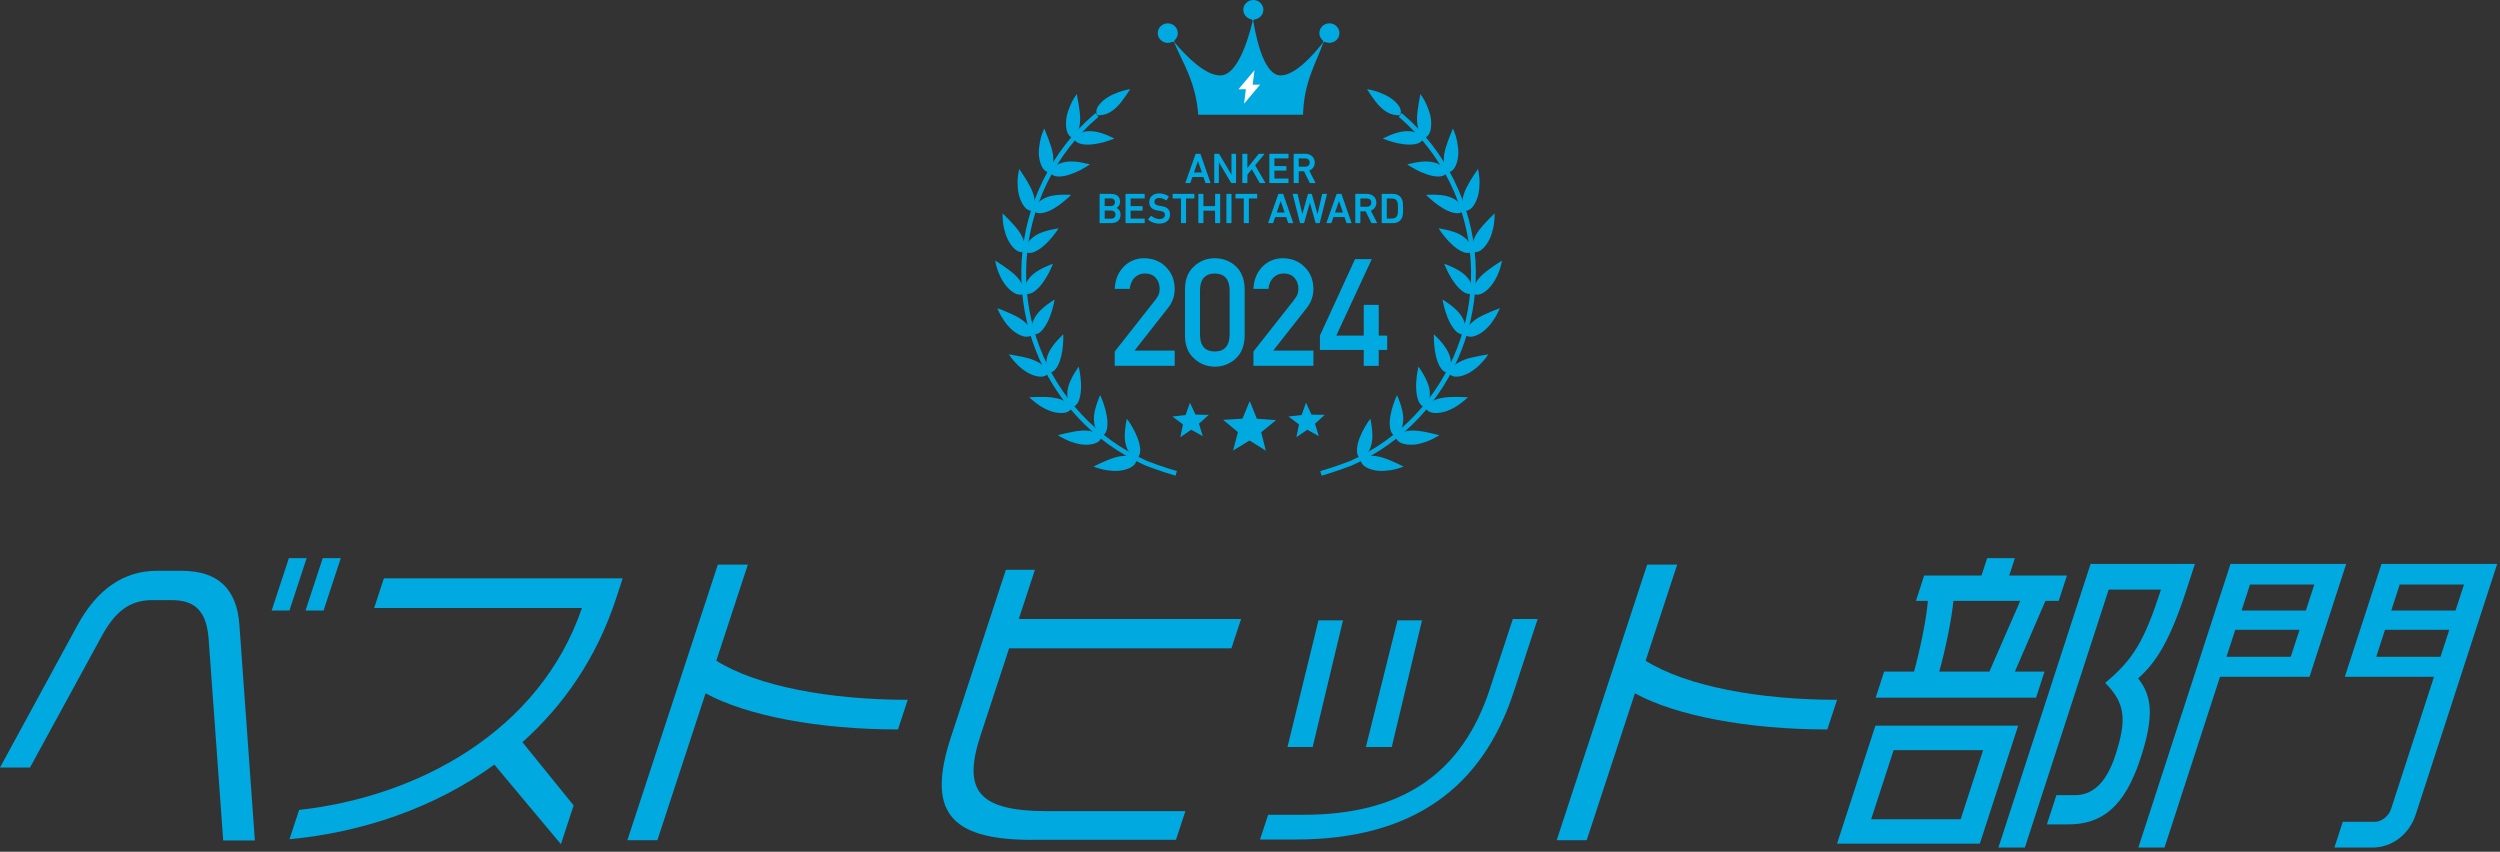 <svg xmlns="http://www.w3.org/2000/svg" fill="none" viewBox="0 0 499 170" height="170" width="499">
<rect x="0" y="0" width="499" height="170" fill="#333333" stroke="none"/>
<g clip-path="url(#clip0_4187_4429)">
<path fill="#00A9E0" d="M44.552 167.77L41.648 127.589C41.23 121.8 38.802 119.786 34.228 119.786H30.36C25.726 119.786 22.847 122.255 20.215 127.134L5.989 153.199H0L15.427 124.859C19.363 117.578 24.747 113.938 31.255 113.938H36.281C43.624 113.938 47.304 117.645 47.789 124.792L50.873 167.761H44.561L44.552 167.77ZM54.221 121.867L57.663 111.401H61.206L57.765 121.867H54.221ZM60.976 121.867L64.418 111.401H68.021L64.58 121.867H60.976Z"></path>
<path fill="#00A9E0" d="M98.671 152.618C86.753 161.264 72.331 166.143 57.781 167.509L59.707 161.66C83.295 159.056 107.726 146.053 116.159 121.353H74.682L76.625 115.438H124.286L122.923 119.601C119.098 131.238 112.573 140.727 104.276 148.143L114.498 160.759L111.96 168.495L98.688 152.635L98.671 152.618Z"></path>
<path fill="#00A9E0" d="M140.838 138.385L131.212 167.703H125.223L143.283 112.699H149.271L142.976 131.879C151.146 137.011 165.729 139.682 181.182 139.682L179.24 145.598C163.395 145.598 149.024 142.868 140.838 138.385Z"></path>
<path fill="#00A9E0" d="M205.937 167.635C189.13 167.635 185.058 161.593 189.82 147.09L200.775 113.735H206.567L203.347 123.553H247.721L245.796 129.401H201.422L195.723 146.761C192.094 157.809 195.195 161.905 209.106 161.905H236.604L234.722 167.627H205.929L205.937 167.635Z"></path>
<path fill="#00A9E0" d="M258.583 167.568H251.495L253.122 162.629H260.21C280.305 162.629 291.967 153.983 297.368 137.533L301.959 123.553H306.917L302.113 138.182C295.877 157.169 282.026 167.568 258.583 167.568ZM256.981 149.104L263.166 123.814H268.064L262.007 149.104H256.981ZM272.63 149.104L278.942 123.814H283.84L277.792 149.104H272.638H272.63Z"></path>
<path fill="#00A9E0" d="M326.331 138.385L316.705 167.703H310.717L328.776 112.699H334.765L328.469 131.879C336.639 137.011 351.223 139.682 366.675 139.682L364.733 145.598C348.888 145.598 334.518 142.868 326.331 138.385Z"></path>
</g>
<g clip-path="url(#clip1_4187_4429)">
<path fill="#00A9E0" d="M366.676 168.395L374.33 144.84H402.827L395.173 168.395H366.676ZM395.83 149.724H377.966L373.482 163.528H391.345L395.83 149.724ZM374.38 139.257L376.069 134.057H382.043C383.125 130.138 384.498 123.79 384.806 119.938H382.418L384.065 114.871H395.514L396.637 111.401H402.17L401.047 114.871H412.562L410.915 119.938H408.269L402.17 134.057H408.086L406.397 139.257H374.38ZM389.906 119.938C389.515 123.857 388.242 129.889 387.077 134.057H397.078L403.243 119.938H389.906ZM412.779 164.551H408.56L410.457 158.71H414.168C417.504 158.71 420.35 156.53 422.23 150.748C424.543 143.626 424.227 140.347 420.192 136.304C425.717 131.686 427.938 128.15 431.333 117.691H420.891L404.167 169.169H398.884L417.28 112.557H438.106L436.433 117.691C433.072 128.025 430.318 132.26 426.773 135.405C429.527 138.933 430.018 142.852 427.281 151.264C424.069 161.148 419.501 164.551 412.77 164.551H412.779Z"></path>
<path fill="#00A9E0" d="M443.115 135.089L432.04 169.169H426.815L445.211 112.558H468.3L460.979 135.089H443.115ZM458.99 125.712H446.16L444.404 131.104H457.234L458.99 125.712ZM461.935 116.668H449.105L447.416 121.868H460.246L461.935 116.668ZM473.492 169.169H465.946L467.618 164.035H474.033C475.356 164.035 476.795 162.879 477.236 161.531L485.831 135.089H468.026L475.348 112.558H498.437L482.187 162.563C480.914 166.482 477.519 169.177 473.492 169.177V169.169ZM488.877 125.712H476.047L474.291 131.104H487.121L488.877 125.712ZM491.814 116.668H478.984L477.295 121.868H490.125L491.814 116.668Z"></path>
</g>
<g clip-path="url(#clip2_4187_4429)">
<path fill="#00A9E0" d="M264.088 8.592C264.118 8.502 264.188 8.431 264.277 8.393C264.365 8.355 264.466 8.355 264.555 8.393C264.809 8.498 265.076 8.555 265.35 8.555C266.454 8.555 267.353 7.68 267.353 6.606C267.353 5.532 266.454 4.657 265.35 4.657C264.246 4.657 263.347 5.532 263.347 6.606C263.347 7.158 263.59 7.687 264.018 8.059C264.153 8.175 264.172 8.378 264.061 8.517C261.702 11.499 258.325 15.055 255.612 15.055C252.651 15.055 251.015 9.189 250.162 4.266C250.146 4.176 250.169 4.086 250.224 4.011C250.278 3.936 250.362 3.887 250.455 3.875C251.432 3.736 252.169 2.907 252.169 1.949C252.169 0.875 251.269 7.62939e-06 250.166 7.62939e-06C249.062 7.62939e-06 248.162 0.875 248.162 1.949C248.162 2.865 248.83 3.669 249.753 3.857C249.845 3.875 249.922 3.928 249.973 4.007C250.023 4.086 250.038 4.176 250.019 4.266C249.042 8.295 246.9 15.055 243.558 15.055C240.624 15.055 236.981 11.472 234.445 8.472C234.329 8.337 234.341 8.138 234.472 8.014C234.87 7.642 235.09 7.143 235.09 6.609C235.09 5.535 234.19 4.66 233.086 4.66C231.983 4.66 231.083 5.535 231.083 6.609C231.083 7.683 231.983 8.558 233.086 8.558C233.384 8.558 233.673 8.494 233.943 8.367C234.032 8.325 234.132 8.322 234.221 8.359C234.31 8.393 234.383 8.464 234.418 8.555C235.815 12.148 238.66 16.065 239.173 22.907H260.085C260.29 16.302 262.555 12.937 264.091 8.6L264.088 8.592Z"></path>
<path fill="white" d="M251.474 16.897L250.065 16.908C250.065 16.908 250.058 16.909 250.055 16.905C250.053 16.906 250.05 16.902 250.048 16.901C250.047 16.899 250.045 16.895 250.044 16.893C250.044 16.891 250.043 16.887 250.043 16.885L250.385 14.089C250.385 14.089 250.383 14.079 250.383 14.075C250.382 14.071 250.377 14.068 250.372 14.066C250.368 14.065 250.363 14.064 250.359 14.065C250.354 14.066 250.35 14.069 250.347 14.073L247.22 17.783C247.22 17.783 247.215 17.79 247.216 17.794C247.216 17.798 247.217 17.802 247.218 17.806C247.218 17.809 247.223 17.813 247.226 17.814C247.229 17.816 247.233 17.817 247.238 17.818L248.647 17.808C248.647 17.808 248.654 17.806 248.656 17.81C248.659 17.809 248.661 17.813 248.664 17.815C248.664 17.817 248.667 17.82 248.668 17.822C248.668 17.824 248.669 17.828 248.669 17.83L248.326 20.627C248.326 20.627 248.328 20.637 248.329 20.64C248.33 20.644 248.335 20.648 248.339 20.649C248.344 20.65 248.349 20.651 248.353 20.65C248.357 20.65 248.361 20.647 248.365 20.642L251.492 16.933C251.492 16.933 251.497 16.926 251.496 16.922C251.496 16.918 251.495 16.914 251.494 16.91C251.493 16.906 251.488 16.903 251.486 16.901C251.483 16.899 251.479 16.898 251.474 16.897Z"></path>
<path fill="#00A9E0" d="M222.498 70.16L230.705 59.737C231.021 59.316 231.239 58.928 231.354 58.564C231.432 58.225 231.469 57.901 231.469 57.598C231.469 56.797 231.223 56.102 230.733 55.504C230.224 54.909 229.5 54.602 228.571 54.582C227.744 54.582 227.054 54.849 226.507 55.386C225.939 55.924 225.602 56.68 225.495 57.654H222.498C222.576 55.884 223.16 54.42 224.254 53.264C225.36 52.136 226.717 51.561 228.332 51.541C230.137 51.561 231.601 52.148 232.727 53.296C233.87 54.436 234.45 55.884 234.471 57.638C234.471 59.041 234.047 60.291 233.204 61.382L226.449 69.978H234.471V73.015H222.498V70.152V70.16Z"></path>
<path fill="#00A9E0" d="M236.523 57.659C236.543 55.694 237.16 54.181 238.381 53.122C239.524 52.071 240.889 51.545 242.472 51.545C244.055 51.545 245.489 52.071 246.632 53.122C247.796 54.185 248.396 55.698 248.433 57.667V67.059C248.396 69.016 247.796 70.528 246.632 71.588C245.489 72.639 244.1 73.177 242.472 73.193C240.889 73.173 239.524 72.639 238.381 71.588C237.16 70.528 236.543 69.02 236.523 67.067V57.655V57.659ZM245.436 57.849C245.378 55.71 244.392 54.622 242.472 54.586C240.543 54.626 239.561 55.714 239.52 57.849V66.897C239.557 69.053 240.543 70.144 242.472 70.16C244.392 70.14 245.378 69.053 245.436 66.897V57.849Z"></path>
<path fill="#00A9E0" d="M250.185 70.16L258.391 59.737C258.708 59.316 258.925 58.928 259.041 58.564C259.119 58.225 259.156 57.901 259.156 57.598C259.156 56.797 258.909 56.102 258.42 55.504C257.91 54.909 257.186 54.602 256.257 54.582C255.431 54.582 254.74 54.849 254.193 55.386C253.626 55.924 253.289 56.68 253.182 57.654H250.185C250.263 55.884 250.847 54.42 251.94 53.264C253.046 52.136 254.403 51.561 256.019 51.541C257.824 51.561 259.287 52.148 260.414 53.296C261.557 54.436 262.136 55.884 262.157 57.638C262.157 59.041 261.734 60.291 260.891 61.382L254.136 69.978H262.157V73.015H250.185V70.152V70.16Z"></path>
<path fill="#00A9E0" d="M263.452 66.99L270.462 51.723H273.805L266.721 66.99H272.201V60.857H275.198V66.99H276.88V69.853H275.198V73.023H272.201V69.853H263.456V66.99H263.452Z"></path>
<path fill="#00A9E0" d="M222.428 91.345C223.917 90.888 224.982 90.954 225.73 91.096C226.005 91.154 226.227 91.229 226.404 91.303C226.248 91.2 226.059 91.054 225.857 90.855C225.315 90.343 224.735 89.383 224.55 87.911C224.439 87.034 224.533 85.924 224.649 85.072C224.768 84.211 224.916 83.583 224.916 83.583C224.916 83.583 225.064 83.762 225.286 84.086C225.512 84.402 225.796 84.889 226.112 85.433C226.433 85.974 226.754 86.639 227.025 87.346C227.305 88.04 227.518 88.805 227.58 89.607C227.638 90.347 227.473 90.821 227.272 91.129C227.074 91.432 226.852 91.549 226.852 91.549C226.852 91.549 226.893 91.794 226.778 92.135C226.663 92.472 226.384 92.925 225.734 93.282C225.031 93.669 224.209 93.877 223.362 93.964C222.523 94.043 221.68 93.964 220.911 93.856C220.147 93.744 219.493 93.536 219.012 93.394C218.535 93.245 218.247 93.129 218.247 93.129C218.247 93.129 218.864 92.817 219.694 92.438C220.525 92.056 221.549 91.624 222.428 91.349V91.345Z"></path>
<path fill="#00A9E0" d="M212.705 86.485C213.597 86.281 214.69 86.057 215.599 85.978C217.153 85.828 218.177 86.115 218.884 86.402C219.143 86.514 219.345 86.635 219.501 86.743C219.365 86.606 219.213 86.427 219.057 86.194C218.625 85.583 218.255 84.523 218.362 83.047C218.44 82.157 218.74 81.097 219.028 80.282C219.172 79.875 219.312 79.526 219.414 79.276C219.525 79.027 219.591 78.873 219.591 78.873C219.591 78.873 219.69 79.089 219.85 79.443C220.007 79.8 220.196 80.32 220.389 80.931C220.594 81.526 220.779 82.236 220.903 82.989C221.038 83.725 221.096 84.519 220.997 85.313C220.903 86.053 220.648 86.481 220.389 86.743C220.134 87.001 219.895 87.067 219.895 87.067C219.895 87.067 219.887 87.317 219.706 87.628C219.525 87.936 219.164 88.323 218.457 88.539C217.688 88.776 216.841 88.813 215.994 88.726C215.163 88.622 214.341 88.385 213.613 88.123C212.894 87.845 212.285 87.52 211.845 87.279C211.627 87.159 211.451 87.055 211.331 86.98C211.216 86.901 211.155 86.859 211.155 86.859C211.155 86.859 211.319 86.818 211.595 86.751C211.874 86.685 212.261 86.589 212.705 86.485Z"></path>
<path fill="#00A9E0" d="M209.983 79.331C210.744 79.426 211.385 79.576 211.895 79.775C212.405 79.975 212.795 80.208 213.112 80.42C213.342 80.582 213.519 80.74 213.655 80.877C213.548 80.719 213.433 80.511 213.326 80.249C213.178 79.904 213.067 79.455 213.042 78.911C213.017 78.366 213.063 77.742 213.276 77.023C213.535 76.163 214.033 75.194 214.473 74.454C214.917 73.714 215.312 73.182 215.312 73.182C215.312 73.182 215.365 73.415 215.439 73.801C215.521 74.184 215.616 74.724 215.677 75.369C215.747 76.005 215.809 76.72 215.772 77.489C215.743 78.245 215.657 79.023 215.402 79.784C215.168 80.482 214.818 80.865 214.518 81.06C214.222 81.26 213.975 81.276 213.975 81.276C213.975 81.276 213.914 81.521 213.671 81.787C213.429 82.053 213.009 82.349 212.269 82.419C211.472 82.494 210.62 82.365 209.819 82.099C209.029 81.825 208.256 81.438 207.607 81.022C206.965 80.599 206.423 80.166 206.04 79.842C205.662 79.513 205.457 79.285 205.457 79.285C205.457 79.285 206.131 79.256 207.039 79.235C207.952 79.214 209.083 79.21 209.979 79.326L209.983 79.331Z"></path>
<path fill="#00A9E0" d="M205.806 71.677C206.525 71.926 207.117 72.209 207.586 72.504C208.055 72.799 208.388 73.107 208.647 73.386C208.844 73.589 208.988 73.781 209.091 73.939C209.017 73.764 208.943 73.535 208.885 73.261C208.819 72.887 208.803 72.421 208.877 71.889C208.951 71.357 209.128 70.75 209.485 70.085C209.909 69.295 210.567 68.455 211.159 67.811C211.751 67.166 212.236 66.734 212.236 66.734C212.236 66.734 212.248 66.971 212.236 67.366C212.224 67.765 212.232 68.305 212.162 68.95C212.043 70.222 211.788 71.847 211.015 73.219C210.649 73.855 210.234 74.159 209.901 74.292C209.568 74.425 209.325 74.392 209.325 74.392C209.325 74.392 209.218 74.616 208.93 74.832C208.639 75.044 208.17 75.248 207.43 75.169C205.814 75.011 204.248 73.943 203.142 72.862C202.599 72.317 202.126 71.793 201.834 71.39C201.538 70.987 201.374 70.725 201.374 70.725C201.374 70.725 202.048 70.829 202.932 70.999C203.816 71.17 204.942 71.386 205.802 71.677H205.806Z"></path>
<path fill="#00A9E0" d="M203.22 63.333C204.54 64.115 205.284 64.921 205.666 65.578C205.806 65.824 205.913 66.036 205.987 66.214C205.946 66.027 205.913 65.79 205.929 65.508C205.958 64.747 206.184 63.678 207.146 62.519C207.701 61.833 208.528 61.138 209.239 60.631C209.942 60.124 210.497 59.795 210.497 59.795C210.497 59.795 210.468 60.028 210.382 60.415C210.287 60.802 210.172 61.338 209.995 61.949C209.905 62.257 209.798 62.581 209.666 62.918C209.551 63.25 209.42 63.595 209.259 63.936C208.939 64.622 208.532 65.312 208.022 65.903C207.545 66.451 207.076 66.663 206.723 66.726C206.369 66.788 206.135 66.709 206.135 66.709C206.135 66.709 205.987 66.909 205.662 67.058C205.337 67.208 204.836 67.312 204.12 67.087C203.335 66.846 202.624 66.385 201.995 65.824C201.678 65.545 201.378 65.237 201.102 64.921C200.839 64.606 200.597 64.277 200.379 63.957C199.935 63.317 199.598 62.706 199.392 62.252C199.178 61.799 199.067 61.508 199.067 61.508C199.067 61.508 199.713 61.745 200.547 62.09C201.374 62.44 202.422 62.88 203.22 63.337V63.333Z"></path>
<path fill="#00A9E0" d="M202.34 54.636C202.924 55.152 203.339 55.647 203.643 56.104C203.968 56.557 204.169 56.977 204.297 57.334C204.387 57.6 204.441 57.833 204.474 58.02C204.474 57.829 204.498 57.592 204.564 57.314C204.651 56.944 204.803 56.511 205.07 56.05C205.358 55.588 205.769 55.102 206.34 54.632C207.006 54.075 207.985 53.564 208.77 53.21C209.555 52.857 210.164 52.649 210.164 52.649C210.164 52.649 210.09 52.874 209.934 53.231C209.782 53.593 209.527 54.092 209.247 54.653C208.634 55.775 207.788 57.168 206.525 58.124C205.95 58.565 205.452 58.677 205.095 58.669C204.737 58.661 204.523 58.532 204.523 58.532C204.523 58.532 204.338 58.698 203.993 58.781C203.643 58.86 203.133 58.864 202.471 58.498C201.065 57.709 200.021 56.108 199.429 54.67C199.108 53.955 198.932 53.285 198.804 52.795C198.681 52.304 198.627 52.001 198.627 52.001C198.627 52.001 199.215 52.366 199.968 52.874C200.724 53.385 201.633 54.029 202.336 54.641L202.34 54.636Z"></path>
<path fill="#00A9E0" d="M203.208 45.935C203.676 46.563 203.993 47.133 204.198 47.64C204.404 48.147 204.54 48.6 204.589 48.978C204.63 49.257 204.638 49.498 204.63 49.689C204.675 49.502 204.745 49.273 204.86 49.016C205.021 48.671 205.239 48.276 205.613 47.881C205.987 47.49 206.484 47.095 207.134 46.75C207.899 46.339 208.972 46.039 209.802 45.852C210.641 45.665 211.278 45.586 211.278 45.586C211.278 45.586 211.163 45.79 210.941 46.11C210.727 46.434 210.37 46.871 209.979 47.361C209.588 47.856 209.075 48.388 208.528 48.891C207.981 49.394 207.34 49.868 206.62 50.205C205.97 50.521 205.461 50.525 205.111 50.446C204.762 50.363 204.577 50.196 204.577 50.196C204.577 50.196 204.363 50.321 204.009 50.329C203.652 50.338 203.15 50.234 202.574 49.739C201.974 49.207 201.493 48.5 201.119 47.731C200.745 46.962 200.531 46.135 200.363 45.37C200.19 44.601 200.165 43.915 200.128 43.408C200.103 42.904 200.112 42.593 200.112 42.593C200.112 42.593 200.613 43.071 201.255 43.724C201.9 44.38 202.648 45.191 203.216 45.935H203.208Z"></path>
<path fill="#00A9E0" d="M204.318 35.039C204.819 35.808 205.378 36.752 205.794 37.596C206.131 38.302 206.328 38.926 206.427 39.467C206.526 40.007 206.571 40.477 206.546 40.855C206.53 41.138 206.489 41.375 206.443 41.558C206.521 41.383 206.637 41.171 206.801 40.947C207.027 40.643 207.315 40.298 207.763 39.99C208.207 39.683 208.77 39.396 209.478 39.192C210.304 38.943 211.426 38.872 212.277 38.855C213.141 38.843 213.786 38.893 213.786 38.893C213.786 38.893 213.63 39.067 213.342 39.338C213.067 39.612 212.615 39.961 212.142 40.369C211.661 40.772 211.052 41.192 210.411 41.578C209.774 41.961 209.054 42.293 208.285 42.476C207.578 42.651 207.085 42.555 206.756 42.401C206.431 42.252 206.279 42.048 206.279 42.048C206.279 42.048 206.049 42.127 205.695 42.065C205.346 42.002 204.865 41.794 204.412 41.196C203.927 40.551 203.598 39.762 203.384 38.934C203.171 38.103 203.125 37.255 203.109 36.473C203.088 35.688 203.208 35.014 203.278 34.515C203.356 34.02 203.426 33.717 203.426 33.717C203.426 33.717 203.82 34.282 204.314 35.047L204.318 35.039Z"></path>
<path fill="#00A9E0" d="M210.069 33.289C210.004 33.563 209.921 33.788 209.843 33.962C209.954 33.804 210.102 33.621 210.304 33.426C210.818 32.89 211.821 32.37 213.28 32.249C213.716 32.216 214.197 32.229 214.674 32.266C215.155 32.308 215.649 32.391 216.072 32.474C216.923 32.64 217.548 32.823 217.548 32.823C217.548 32.823 217.359 32.96 217.022 33.164C216.849 33.264 216.644 33.38 216.413 33.509C216.191 33.646 215.941 33.792 215.661 33.941C215.106 34.237 214.44 34.532 213.716 34.765C213.026 35.018 212.265 35.205 211.48 35.234C210.752 35.259 210.275 35.064 209.987 34.852C209.699 34.64 209.597 34.411 209.597 34.411C209.597 34.411 209.35 34.44 209.017 34.307C208.684 34.174 208.265 33.879 207.936 33.201C207.582 32.47 207.405 31.626 207.348 30.761C207.327 29.921 207.434 29.069 207.582 28.3C207.656 27.918 207.742 27.556 207.829 27.227C207.923 26.907 208.03 26.633 208.121 26.396C208.302 25.926 208.433 25.648 208.433 25.648C208.433 25.648 208.704 26.28 209.033 27.128C209.198 27.552 209.371 28.026 209.539 28.508C209.716 28.998 209.876 29.493 209.991 29.942C210.382 31.468 210.234 32.52 210.082 33.285L210.069 33.289Z"></path>
<path fill="#00A9E0" d="M218.366 26.23C219.242 26.35 220.237 26.662 221.051 27.015C221.853 27.352 222.428 27.66 222.428 27.66C222.428 27.66 222.215 27.755 221.84 27.88C221.458 27.997 220.969 28.2 220.356 28.371C219.756 28.549 219.02 28.678 218.292 28.782C217.561 28.886 216.775 28.907 215.998 28.774C215.279 28.649 214.851 28.358 214.613 28.092C214.374 27.826 214.317 27.585 214.317 27.585C214.317 27.585 214.066 27.56 213.766 27.365C213.466 27.165 213.112 26.791 212.927 26.063C212.73 25.278 212.73 24.417 212.853 23.565C212.972 22.709 213.272 21.923 213.568 21.195C213.873 20.48 214.189 19.844 214.469 19.437C214.74 19.017 214.925 18.772 214.925 18.772C214.925 18.772 215.065 19.445 215.213 20.343C215.349 21.224 215.558 22.384 215.591 23.303C215.624 24.085 215.558 24.729 215.439 25.265C215.32 25.802 215.184 26.255 215.016 26.596C214.892 26.849 214.765 27.053 214.654 27.207C214.794 27.078 214.979 26.928 215.217 26.783C215.542 26.591 215.937 26.384 216.467 26.276C216.997 26.172 217.63 26.138 218.362 26.234L218.366 26.23Z"></path>
<path fill="#00A9E0" d="M222.93 21.341C220.78 23.457 218.946 22.941 218.946 22.941C218.946 22.941 218.465 22.072 219.382 20.917C221.364 18.414 225.57 17.791 225.57 17.791C225.57 17.791 224.209 20.085 222.93 21.341Z"></path>
<path stroke-miterlimit="10" stroke-width="0.954" stroke="#00A9E0" d="M234.775 94.492C231.732 93.615 228.764 92.451 228.764 92.451C208.104 83.267 198.714 58.889 207.796 37.999C210.053 32.806 213.239 28.317 217.067 24.646C217.486 24.242 218.51 23.324 218.946 22.945"></path>
<path fill="#00A9E0" d="M276.004 91.345C274.516 90.888 273.451 90.954 272.703 91.096C272.427 91.154 272.205 91.229 272.028 91.303C272.184 91.2 272.374 91.054 272.575 90.855C273.118 90.343 273.697 89.383 273.882 87.911C273.993 87.034 273.899 85.924 273.784 85.072C273.665 84.211 273.517 83.583 273.517 83.583C273.517 83.583 273.369 83.762 273.147 84.086C272.92 84.402 272.637 84.889 272.32 85.433C271.999 85.974 271.679 86.639 271.407 87.346C271.128 88.04 270.914 88.805 270.852 89.607C270.795 90.347 270.959 90.821 271.161 91.129C271.358 91.432 271.58 91.549 271.58 91.549C271.58 91.549 271.539 91.794 271.654 92.135C271.769 92.472 272.049 92.925 272.698 93.282C273.401 93.669 274.224 93.877 275.071 93.964C275.909 94.043 276.752 93.964 277.521 93.856C278.286 93.744 278.94 93.536 279.421 93.394C279.897 93.245 280.185 93.129 280.185 93.129C280.185 93.129 279.569 92.817 278.738 92.438C277.908 92.056 276.884 91.624 276.004 91.349V91.345Z"></path>
<path fill="#00A9E0" d="M285.731 86.485C284.839 86.281 283.745 86.057 282.837 85.978C281.283 85.828 280.259 86.115 279.552 86.402C279.293 86.514 279.091 86.635 278.935 86.743C279.071 86.606 279.223 86.427 279.379 86.194C279.811 85.583 280.181 84.523 280.074 83.047C279.996 82.157 279.696 81.097 279.408 80.282C279.264 79.875 279.124 79.526 279.021 79.276C278.91 79.027 278.845 78.873 278.845 78.873C278.845 78.873 278.746 79.089 278.586 79.443C278.429 79.8 278.24 80.32 278.047 80.931C277.842 81.526 277.656 82.236 277.533 82.989C277.397 83.725 277.34 84.519 277.439 85.313C277.533 86.053 277.788 86.481 278.047 86.743C278.302 87.001 278.54 87.067 278.54 87.067C278.54 87.067 278.549 87.317 278.73 87.628C278.91 87.936 279.272 88.323 279.979 88.539C280.748 88.776 281.595 88.813 282.442 88.726C283.273 88.622 284.095 88.385 284.823 88.123C285.542 87.845 286.151 87.52 286.591 87.279C286.808 87.159 286.985 87.055 287.104 86.98C287.22 86.901 287.281 86.859 287.281 86.859C287.281 86.859 287.117 86.818 286.841 86.751C286.562 86.685 286.175 86.589 285.731 86.485Z"></path>
<path fill="#00A9E0" d="M288.453 79.331C287.693 79.426 287.051 79.576 286.542 79.775C286.032 79.975 285.641 80.208 285.325 80.42C285.094 80.582 284.917 80.74 284.782 80.877C284.889 80.719 285.004 80.511 285.111 80.249C285.259 79.904 285.37 79.455 285.394 78.911C285.419 78.366 285.374 77.742 285.16 77.023C284.901 76.163 284.404 75.194 283.964 74.454C283.52 73.714 283.125 73.182 283.125 73.182C283.125 73.182 283.071 73.415 282.997 73.801C282.915 74.184 282.821 74.724 282.759 75.369C282.689 76.005 282.627 76.72 282.664 77.489C282.693 78.245 282.78 79.023 283.034 79.784C283.269 80.482 283.618 80.865 283.918 81.06C284.214 81.26 284.461 81.276 284.461 81.276C284.461 81.276 284.523 81.521 284.765 81.787C285.008 82.053 285.427 82.349 286.167 82.419C286.965 82.494 287.816 82.365 288.618 82.099C289.407 81.825 290.18 81.438 290.83 81.022C291.471 80.599 292.014 80.166 292.396 79.842C292.774 79.513 292.98 79.285 292.98 79.285C292.98 79.285 292.306 79.256 291.397 79.235C290.484 79.214 289.354 79.21 288.457 79.326L288.453 79.331Z"></path>
<path fill="#00A9E0" d="M292.63 71.677C291.911 71.926 291.319 72.209 290.85 72.504C290.381 72.799 290.048 73.107 289.789 73.386C289.592 73.589 289.448 73.781 289.345 73.939C289.419 73.764 289.493 73.535 289.551 73.261C289.617 72.887 289.633 72.421 289.559 71.889C289.485 71.357 289.308 70.75 288.951 70.085C288.527 69.295 287.869 68.455 287.277 67.811C286.685 67.166 286.2 66.734 286.2 66.734C286.2 66.734 286.188 66.971 286.2 67.366C286.212 67.765 286.204 68.305 286.274 68.95C286.393 70.222 286.648 71.847 287.421 73.219C287.787 73.855 288.202 74.159 288.535 74.292C288.868 74.425 289.111 74.392 289.111 74.392C289.111 74.392 289.218 74.616 289.506 74.832C289.797 75.044 290.266 75.248 291.006 75.169C292.622 75.011 294.188 73.943 295.294 72.862C295.837 72.317 296.31 71.793 296.602 71.39C296.898 70.987 297.062 70.725 297.062 70.725C297.062 70.725 296.388 70.829 295.504 70.999C294.62 71.17 293.494 71.386 292.634 71.677H292.63Z"></path>
<path fill="#00A9E0" d="M295.212 63.333C293.892 64.115 293.148 64.921 292.766 65.578C292.626 65.823 292.519 66.035 292.445 66.214C292.486 66.027 292.519 65.79 292.503 65.508C292.474 64.747 292.248 63.678 291.286 62.519C290.731 61.833 289.904 61.138 289.193 60.631C288.49 60.124 287.935 59.795 287.935 59.795C287.935 59.795 287.964 60.028 288.05 60.415C288.145 60.801 288.26 61.338 288.437 61.949C288.527 62.257 288.634 62.581 288.766 62.918C288.881 63.25 289.012 63.595 289.173 63.936C289.493 64.622 289.9 65.312 290.41 65.903C290.887 66.451 291.356 66.663 291.709 66.726C292.063 66.788 292.297 66.709 292.297 66.709C292.297 66.709 292.445 66.909 292.77 67.058C293.095 67.208 293.596 67.312 294.312 67.087C295.097 66.846 295.808 66.385 296.437 65.823C296.754 65.545 297.054 65.237 297.33 64.921C297.593 64.605 297.835 64.277 298.053 63.957C298.497 63.317 298.834 62.706 299.04 62.252C299.254 61.799 299.365 61.508 299.365 61.508C299.365 61.508 298.719 61.745 297.885 62.09C297.058 62.44 296.01 62.88 295.212 63.337V63.333Z"></path>
<path fill="#00A9E0" d="M296.096 54.636C295.512 55.152 295.097 55.647 294.793 56.104C294.468 56.557 294.267 56.977 294.139 57.334C294.049 57.6 293.995 57.833 293.962 58.02C293.962 57.829 293.938 57.592 293.872 57.314C293.786 56.944 293.633 56.511 293.366 56.05C293.078 55.588 292.667 55.102 292.096 54.632C291.43 54.075 290.451 53.564 289.666 53.21C288.881 52.857 288.272 52.649 288.272 52.649C288.272 52.649 288.346 52.874 288.502 53.231C288.655 53.593 288.909 54.092 289.189 54.653C289.802 55.775 290.649 57.168 291.911 58.124C292.486 58.565 292.984 58.677 293.342 58.669C293.699 58.661 293.913 58.532 293.913 58.532C293.913 58.532 294.098 58.698 294.443 58.781C294.793 58.86 295.303 58.864 295.965 58.498C297.371 57.709 298.415 56.108 299.007 54.67C299.328 53.955 299.505 53.285 299.632 52.795C299.755 52.304 299.809 52.001 299.809 52.001C299.809 52.001 299.221 52.366 298.468 52.874C297.712 53.385 296.803 54.029 296.1 54.641L296.096 54.636Z"></path>
<path fill="#00A9E0" d="M295.229 45.935C294.76 46.563 294.444 47.132 294.238 47.64C294.033 48.147 293.897 48.6 293.848 48.978C293.807 49.257 293.798 49.498 293.807 49.689C293.761 49.502 293.691 49.273 293.576 49.016C293.416 48.671 293.198 48.276 292.824 47.881C292.45 47.49 291.952 47.095 291.303 46.75C290.538 46.338 289.465 46.039 288.634 45.852C287.796 45.665 287.158 45.586 287.158 45.586C287.158 45.586 287.274 45.79 287.496 46.11C287.709 46.434 288.067 46.87 288.458 47.361C288.848 47.856 289.362 48.388 289.909 48.891C290.456 49.394 291.097 49.868 291.817 50.205C292.466 50.521 292.976 50.525 293.325 50.446C293.675 50.363 293.86 50.196 293.86 50.196C293.86 50.196 294.074 50.321 294.427 50.329C294.785 50.338 295.287 50.234 295.862 49.739C296.462 49.207 296.944 48.5 297.318 47.731C297.692 46.962 297.906 46.135 298.074 45.37C298.247 44.601 298.272 43.915 298.309 43.407C298.333 42.904 298.325 42.593 298.325 42.593C298.325 42.593 297.823 43.071 297.182 43.724C296.536 44.38 295.788 45.191 295.221 45.935H295.229Z"></path>
<path fill="#00A9E0" d="M294.115 35.039C293.613 35.808 293.054 36.752 292.639 37.596C292.302 38.302 292.104 38.926 292.006 39.467C291.907 40.007 291.862 40.477 291.886 40.855C291.903 41.138 291.944 41.375 291.989 41.558C291.911 41.383 291.796 41.171 291.632 40.947C291.405 40.643 291.118 40.298 290.669 39.99C290.225 39.683 289.662 39.396 288.955 39.192C288.129 38.943 287.006 38.872 286.155 38.855C285.292 38.843 284.646 38.893 284.646 38.893C284.646 38.893 284.802 39.067 285.09 39.338C285.366 39.612 285.818 39.961 286.291 40.369C286.772 40.772 287.38 41.192 288.022 41.578C288.659 41.961 289.378 42.293 290.147 42.476C290.854 42.651 291.348 42.555 291.677 42.401C292.002 42.252 292.154 42.048 292.154 42.048C292.154 42.048 292.384 42.127 292.737 42.065C293.087 42.002 293.568 41.794 294.02 41.196C294.505 40.551 294.834 39.762 295.048 38.934C295.262 38.103 295.307 37.255 295.324 36.473C295.344 35.688 295.225 35.014 295.155 34.515C295.077 34.02 295.007 33.717 295.007 33.717C295.007 33.717 294.612 34.282 294.119 35.047L294.115 35.039Z"></path>
<path fill="#00A9E0" d="M288.363 33.289C288.429 33.563 288.511 33.788 288.589 33.962C288.478 33.804 288.33 33.621 288.129 33.426C287.615 32.89 286.611 32.37 285.152 32.249C284.716 32.216 284.235 32.229 283.758 32.266C283.277 32.308 282.784 32.391 282.36 32.474C281.509 32.64 280.884 32.823 280.884 32.823C280.884 32.823 281.073 32.96 281.41 33.164C281.583 33.264 281.789 33.38 282.019 33.509C282.241 33.646 282.492 33.792 282.771 33.941C283.326 34.237 283.992 34.532 284.716 34.765C285.407 35.018 286.167 35.205 286.953 35.234C287.68 35.259 288.157 35.064 288.445 34.852C288.733 34.64 288.836 34.411 288.836 34.411C288.836 34.411 289.082 34.44 289.415 34.307C289.748 34.174 290.168 33.879 290.497 33.201C290.85 32.47 291.027 31.626 291.085 30.761C291.105 29.921 290.998 29.069 290.85 28.3C290.776 27.918 290.69 27.556 290.604 27.227C290.509 26.907 290.402 26.633 290.312 26.396C290.131 25.926 289.999 25.648 289.999 25.648C289.999 25.648 289.728 26.28 289.399 27.128C289.234 27.552 289.062 28.026 288.893 28.508C288.716 28.998 288.556 29.493 288.441 29.942C288.05 31.468 288.198 32.52 288.351 33.285L288.363 33.289Z"></path>
<path fill="#00A9E0" d="M280.07 26.23C279.194 26.35 278.199 26.662 277.385 27.015C276.584 27.352 276.008 27.66 276.008 27.66C276.008 27.66 276.222 27.755 276.596 27.88C276.978 27.997 277.468 28.2 278.08 28.371C278.68 28.549 279.416 28.678 280.144 28.782C280.876 28.886 281.661 28.907 282.438 28.774C283.158 28.649 283.585 28.358 283.824 28.092C284.062 27.826 284.12 27.585 284.12 27.585C284.12 27.585 284.371 27.56 284.671 27.365C284.971 27.165 285.324 26.791 285.509 26.063C285.707 25.278 285.707 24.417 285.583 23.565C285.464 22.709 285.164 21.923 284.868 21.195C284.564 20.48 284.247 19.844 283.968 19.437C283.696 19.017 283.511 18.772 283.511 18.772C283.511 18.772 283.372 19.445 283.224 20.343C283.088 21.224 282.878 22.384 282.845 23.303C282.812 24.085 282.878 24.729 282.997 25.265C283.117 25.802 283.252 26.255 283.421 26.596C283.544 26.849 283.672 27.053 283.783 27.207C283.643 27.078 283.458 26.928 283.219 26.783C282.895 26.591 282.5 26.384 281.97 26.276C281.439 26.172 280.806 26.138 280.074 26.234L280.07 26.23Z"></path>
<path fill="#00A9E0" d="M275.506 21.341C277.657 23.457 279.49 22.941 279.49 22.941C279.49 22.941 279.971 22.072 279.055 20.917C277.073 18.414 272.867 17.791 272.867 17.791C272.867 17.791 274.228 20.085 275.506 21.341Z"></path>
<path stroke-miterlimit="10" stroke-width="0.954" stroke="#00A9E0" d="M263.661 94.492C266.704 93.615 269.672 92.451 269.672 92.451C290.332 83.267 299.722 58.889 290.64 37.999C288.383 32.806 285.197 28.317 281.369 24.646C280.95 24.242 279.926 23.324 279.49 22.945"></path>
<path fill="#00A9E0" d="M250.867 83.58L254.712 83.857L251.739 86.275L252.654 89.956L249.404 87.922L246.124 89.922L247.089 86.25L244.145 83.804L247.991 83.567L249.452 80.055L250.867 83.58Z"></path>
<path fill="#00A9E0" d="M238.615 82.754L241.263 82.811L239.31 84.569L240.074 87.06L237.768 85.778L235.593 87.266L236.119 84.711L234.01 83.138L236.641 82.843L237.517 80.385L238.615 82.754Z"></path>
<path fill="#00A9E0" d="M261.775 82.754L264.422 82.806L262.474 84.569L263.234 87.06L260.932 85.778L258.757 87.266L259.283 84.715L257.174 83.138L259.805 82.843L260.677 80.385L261.775 82.754Z"></path>
<path fill="#00A9E0" d="M236.615 36.457L238.617 30.788C238.634 30.736 238.668 30.702 238.729 30.702H239.519C239.579 30.702 239.613 30.736 239.631 30.788L241.606 36.457C241.623 36.508 241.606 36.543 241.546 36.543H240.704C240.644 36.543 240.61 36.517 240.593 36.457L240.206 35.323H238.007L237.62 36.457C237.603 36.517 237.569 36.543 237.509 36.543H236.675C236.615 36.543 236.598 36.508 236.615 36.457ZM238.316 34.421H239.897L239.124 32.153H239.098L238.316 34.421ZM242.364 36.457V30.788C242.364 30.736 242.398 30.702 242.45 30.702H243.24C243.309 30.702 243.352 30.727 243.386 30.788L245.766 34.816H245.8V30.788C245.8 30.736 245.834 30.702 245.886 30.702H246.633C246.685 30.702 246.719 30.736 246.719 30.788V36.457C246.719 36.508 246.685 36.543 246.633 36.543H245.851C245.783 36.543 245.74 36.517 245.705 36.457L243.317 32.437H243.283V36.457C243.283 36.508 243.249 36.543 243.197 36.543H242.45C242.398 36.543 242.364 36.508 242.364 36.457ZM247.967 36.457V30.788C247.967 30.736 248.001 30.702 248.052 30.702H248.894C248.946 30.702 248.98 30.736 248.98 30.788V33.536L251.188 30.77C251.231 30.719 251.265 30.702 251.325 30.702H252.305C252.356 30.702 252.382 30.762 252.339 30.813L250.526 32.995L252.545 36.44C252.579 36.5 252.554 36.543 252.485 36.543H251.531C251.463 36.543 251.437 36.526 251.403 36.474L249.874 33.777L248.98 34.859V36.457C248.98 36.508 248.946 36.543 248.894 36.543H248.052C248.001 36.543 247.967 36.508 247.967 36.457ZM253.36 36.457V30.788C253.36 30.736 253.394 30.702 253.445 30.702H257.105C257.156 30.702 257.191 30.736 257.191 30.788V31.526C257.191 31.578 257.156 31.612 257.105 31.612H254.425C254.39 31.612 254.373 31.629 254.373 31.664V33.09C254.373 33.124 254.39 33.141 254.425 33.141H256.684C256.736 33.141 256.77 33.175 256.77 33.227V33.966C256.77 34.017 256.736 34.052 256.684 34.052H254.425C254.39 34.052 254.373 34.069 254.373 34.103V35.581C254.373 35.615 254.39 35.632 254.425 35.632H257.105C257.156 35.632 257.191 35.667 257.191 35.718V36.457C257.191 36.508 257.156 36.543 257.105 36.543H253.445C253.394 36.543 253.36 36.508 253.36 36.457ZM262.485 36.543H261.532C261.463 36.543 261.428 36.517 261.403 36.457L260.286 34.181H259.281C259.247 34.181 259.229 34.198 259.229 34.232V36.457C259.229 36.508 259.195 36.543 259.143 36.543H258.302C258.25 36.543 258.216 36.508 258.216 36.457V30.788C258.216 30.736 258.25 30.702 258.302 30.702H260.561C261.635 30.702 262.425 31.415 262.425 32.445C262.425 33.21 261.987 33.803 261.317 34.052L262.545 36.431C262.58 36.491 262.545 36.543 262.485 36.543ZM260.526 33.27C261.059 33.27 261.42 32.944 261.42 32.445C261.42 31.939 261.059 31.612 260.526 31.612H259.281C259.247 31.612 259.229 31.629 259.229 31.664V33.218C259.229 33.253 259.247 33.27 259.281 33.27H260.526ZM219.48 44.457V38.788C219.48 38.736 219.514 38.702 219.566 38.702H221.739C222.976 38.702 223.56 39.32 223.56 40.256C223.56 40.918 223.251 41.296 222.882 41.493V41.511C223.242 41.648 223.663 42.112 223.663 42.825C223.663 43.984 222.933 44.543 221.653 44.543H219.566C219.514 44.543 219.48 44.508 219.48 44.457ZM220.545 41.133H221.713C222.229 41.133 222.547 40.823 222.547 40.368C222.547 39.904 222.229 39.595 221.713 39.595H220.545C220.511 39.595 220.493 39.612 220.493 39.647V41.081C220.493 41.115 220.511 41.133 220.545 41.133ZM220.493 43.598C220.493 43.632 220.511 43.65 220.545 43.65H221.765C222.332 43.65 222.65 43.323 222.65 42.833C222.65 42.352 222.332 42.026 221.765 42.026H220.545C220.511 42.026 220.493 42.043 220.493 42.078V43.598ZM224.655 44.457V38.788C224.655 38.736 224.689 38.702 224.741 38.702H228.4C228.452 38.702 228.486 38.736 228.486 38.788V39.526C228.486 39.578 228.452 39.612 228.4 39.612H225.72C225.686 39.612 225.668 39.629 225.668 39.664V41.09C225.668 41.124 225.686 41.141 225.72 41.141H227.979C228.031 41.141 228.065 41.175 228.065 41.227V41.966C228.065 42.017 228.031 42.052 227.979 42.052H225.72C225.686 42.052 225.668 42.069 225.668 42.103V43.581C225.668 43.615 225.686 43.632 225.72 43.632H228.4C228.452 43.632 228.486 43.667 228.486 43.718V44.457C228.486 44.508 228.452 44.543 228.4 44.543H224.741C224.689 44.543 224.655 44.508 224.655 44.457ZM231.349 44.637C230.49 44.637 229.657 44.294 229.202 43.864C229.167 43.83 229.15 43.778 229.184 43.735L229.717 43.117C229.751 43.074 229.803 43.074 229.837 43.108C230.215 43.409 230.774 43.727 231.427 43.727C232.122 43.727 232.526 43.375 232.526 42.885C232.526 42.464 232.268 42.189 231.461 42.078L231.152 42.035C230.026 41.88 229.391 41.339 229.391 40.368C229.391 39.312 230.164 38.607 231.366 38.607C232.097 38.607 232.792 38.839 233.256 39.191C233.299 39.226 233.308 39.26 233.273 39.312L232.861 39.947C232.827 39.99 232.784 39.999 232.741 39.973C232.268 39.664 231.83 39.518 231.341 39.518C230.748 39.518 230.421 39.844 230.421 40.299C230.421 40.703 230.705 40.978 231.495 41.09L231.804 41.133C232.93 41.287 233.548 41.82 233.548 42.825C233.548 43.864 232.801 44.637 231.349 44.637ZM236.649 44.543H235.807C235.755 44.543 235.721 44.508 235.721 44.457V39.664C235.721 39.629 235.704 39.612 235.669 39.612H234.14C234.089 39.612 234.054 39.578 234.054 39.526V38.788C234.054 38.736 234.089 38.702 234.14 38.702H238.315C238.367 38.702 238.401 38.736 238.401 38.788V39.526C238.401 39.578 238.367 39.612 238.315 39.612H236.786C236.752 39.612 236.735 39.629 236.735 39.664V44.457C236.735 44.508 236.7 44.543 236.649 44.543ZM239.19 44.457V38.788C239.19 38.736 239.224 38.702 239.276 38.702H240.117C240.169 38.702 240.203 38.736 240.203 38.788V41.09C240.203 41.124 240.22 41.141 240.255 41.141H242.48C242.514 41.141 242.531 41.124 242.531 41.09V38.788C242.531 38.736 242.566 38.702 242.617 38.702H243.459C243.51 38.702 243.545 38.736 243.545 38.788V44.457C243.545 44.508 243.51 44.543 243.459 44.543H242.617C242.566 44.543 242.531 44.508 242.531 44.457V42.103C242.531 42.069 242.514 42.052 242.48 42.052H240.255C240.22 42.052 240.203 42.069 240.203 42.103V44.457C240.203 44.508 240.169 44.543 240.117 44.543H239.276C239.224 44.543 239.19 44.508 239.19 44.457ZM244.792 44.457V38.788C244.792 38.736 244.827 38.702 244.878 38.702H245.72C245.772 38.702 245.806 38.736 245.806 38.788V44.457C245.806 44.508 245.772 44.543 245.72 44.543H244.878C244.827 44.543 244.792 44.508 244.792 44.457ZM249.187 44.543H248.345C248.294 44.543 248.259 44.508 248.259 44.457V39.664C248.259 39.629 248.242 39.612 248.208 39.612H246.679C246.627 39.612 246.593 39.578 246.593 39.526V38.788C246.593 38.736 246.627 38.702 246.679 38.702H250.853C250.905 38.702 250.939 38.736 250.939 38.788V39.526C250.939 39.578 250.905 39.612 250.853 39.612H249.324C249.29 39.612 249.273 39.629 249.273 39.664V44.457C249.273 44.508 249.238 44.543 249.187 44.543ZM253.133 44.457L255.135 38.788C255.152 38.736 255.186 38.702 255.246 38.702H256.037C256.097 38.702 256.131 38.736 256.148 38.788L258.124 44.457C258.141 44.508 258.124 44.543 258.064 44.543H257.222C257.162 44.543 257.128 44.517 257.11 44.457L256.724 43.323H254.525L254.138 44.457C254.121 44.517 254.087 44.543 254.027 44.543H253.193C253.133 44.543 253.116 44.508 253.133 44.457ZM254.834 42.421H256.415L255.642 40.153H255.616L254.834 42.421ZM263.331 44.543H262.678C262.627 44.543 262.592 44.508 262.575 44.457L261.458 40.462H261.441L260.316 44.457C260.299 44.508 260.264 44.543 260.213 44.543H259.569C259.517 44.543 259.483 44.508 259.465 44.457L258.031 38.788C258.022 38.736 258.039 38.702 258.1 38.702H258.907C258.967 38.702 259.002 38.736 259.01 38.788L259.938 42.722H259.955L261.046 38.788C261.063 38.736 261.098 38.702 261.149 38.702H261.75C261.811 38.702 261.836 38.736 261.853 38.788L262.97 42.722H262.987L263.889 38.788C263.898 38.727 263.941 38.702 263.992 38.702H264.791C264.851 38.702 264.869 38.736 264.86 38.788L263.434 44.457C263.426 44.508 263.383 44.543 263.331 44.543ZM264.767 44.457L266.768 38.788C266.785 38.736 266.82 38.702 266.88 38.702H267.67C267.73 38.702 267.764 38.736 267.782 38.788L269.757 44.457C269.775 44.508 269.757 44.543 269.697 44.543H268.855C268.795 44.543 268.761 44.517 268.744 44.457L268.357 43.323H266.158L265.772 44.457C265.754 44.517 265.72 44.543 265.66 44.543H264.827C264.767 44.543 264.749 44.508 264.767 44.457ZM266.467 42.421H268.048L267.275 40.153H267.249L266.467 42.421ZM274.784 44.543H273.831C273.762 44.543 273.728 44.517 273.702 44.457L272.585 42.181H271.58C271.546 42.181 271.529 42.198 271.529 42.232V44.457C271.529 44.508 271.494 44.543 271.443 44.543H270.601C270.549 44.543 270.515 44.508 270.515 44.457V38.788C270.515 38.736 270.549 38.702 270.601 38.702H272.86C273.934 38.702 274.724 39.414 274.724 40.445C274.724 41.21 274.286 41.803 273.616 42.052L274.844 44.431C274.879 44.491 274.844 44.543 274.784 44.543ZM272.826 41.27C273.358 41.27 273.719 40.944 273.719 40.445C273.719 39.938 273.358 39.612 272.826 39.612H271.58C271.546 39.612 271.529 39.629 271.529 39.664V41.218C271.529 41.253 271.546 41.27 271.58 41.27H272.826ZM275.791 44.457V38.788C275.791 38.736 275.825 38.702 275.876 38.702H277.964C278.969 38.702 279.639 39.148 279.914 39.999C280.008 40.291 280.06 40.609 280.06 41.622C280.06 42.636 280.008 42.954 279.914 43.246C279.639 44.096 278.969 44.543 277.964 44.543H275.876C275.825 44.543 275.791 44.508 275.791 44.457ZM276.804 43.581C276.804 43.615 276.821 43.632 276.856 43.632H277.723C278.368 43.632 278.763 43.418 278.935 42.894C278.995 42.73 279.038 42.464 279.038 41.622C279.038 40.772 278.995 40.514 278.935 40.351C278.763 39.827 278.368 39.612 277.723 39.612H276.856C276.821 39.612 276.804 39.629 276.804 39.664V43.581Z"></path>
</g>
<defs>
<clipPath id="clip0_4187_4429">
<rect transform="translate(0 111.401)" fill="white" height="57.077" width="366.675"></rect>
</clipPath>
<clipPath id="clip1_4187_4429">
<rect transform="translate(366.676 111.401)" fill="white" height="57.768" width="131.761"></rect>
</clipPath>
<clipPath id="clip2_4187_4429">
<rect transform="translate(198.631 7.62939e-06)" fill="white" height="96.401" width="101.173"></rect>
</clipPath>
</defs>
</svg>
